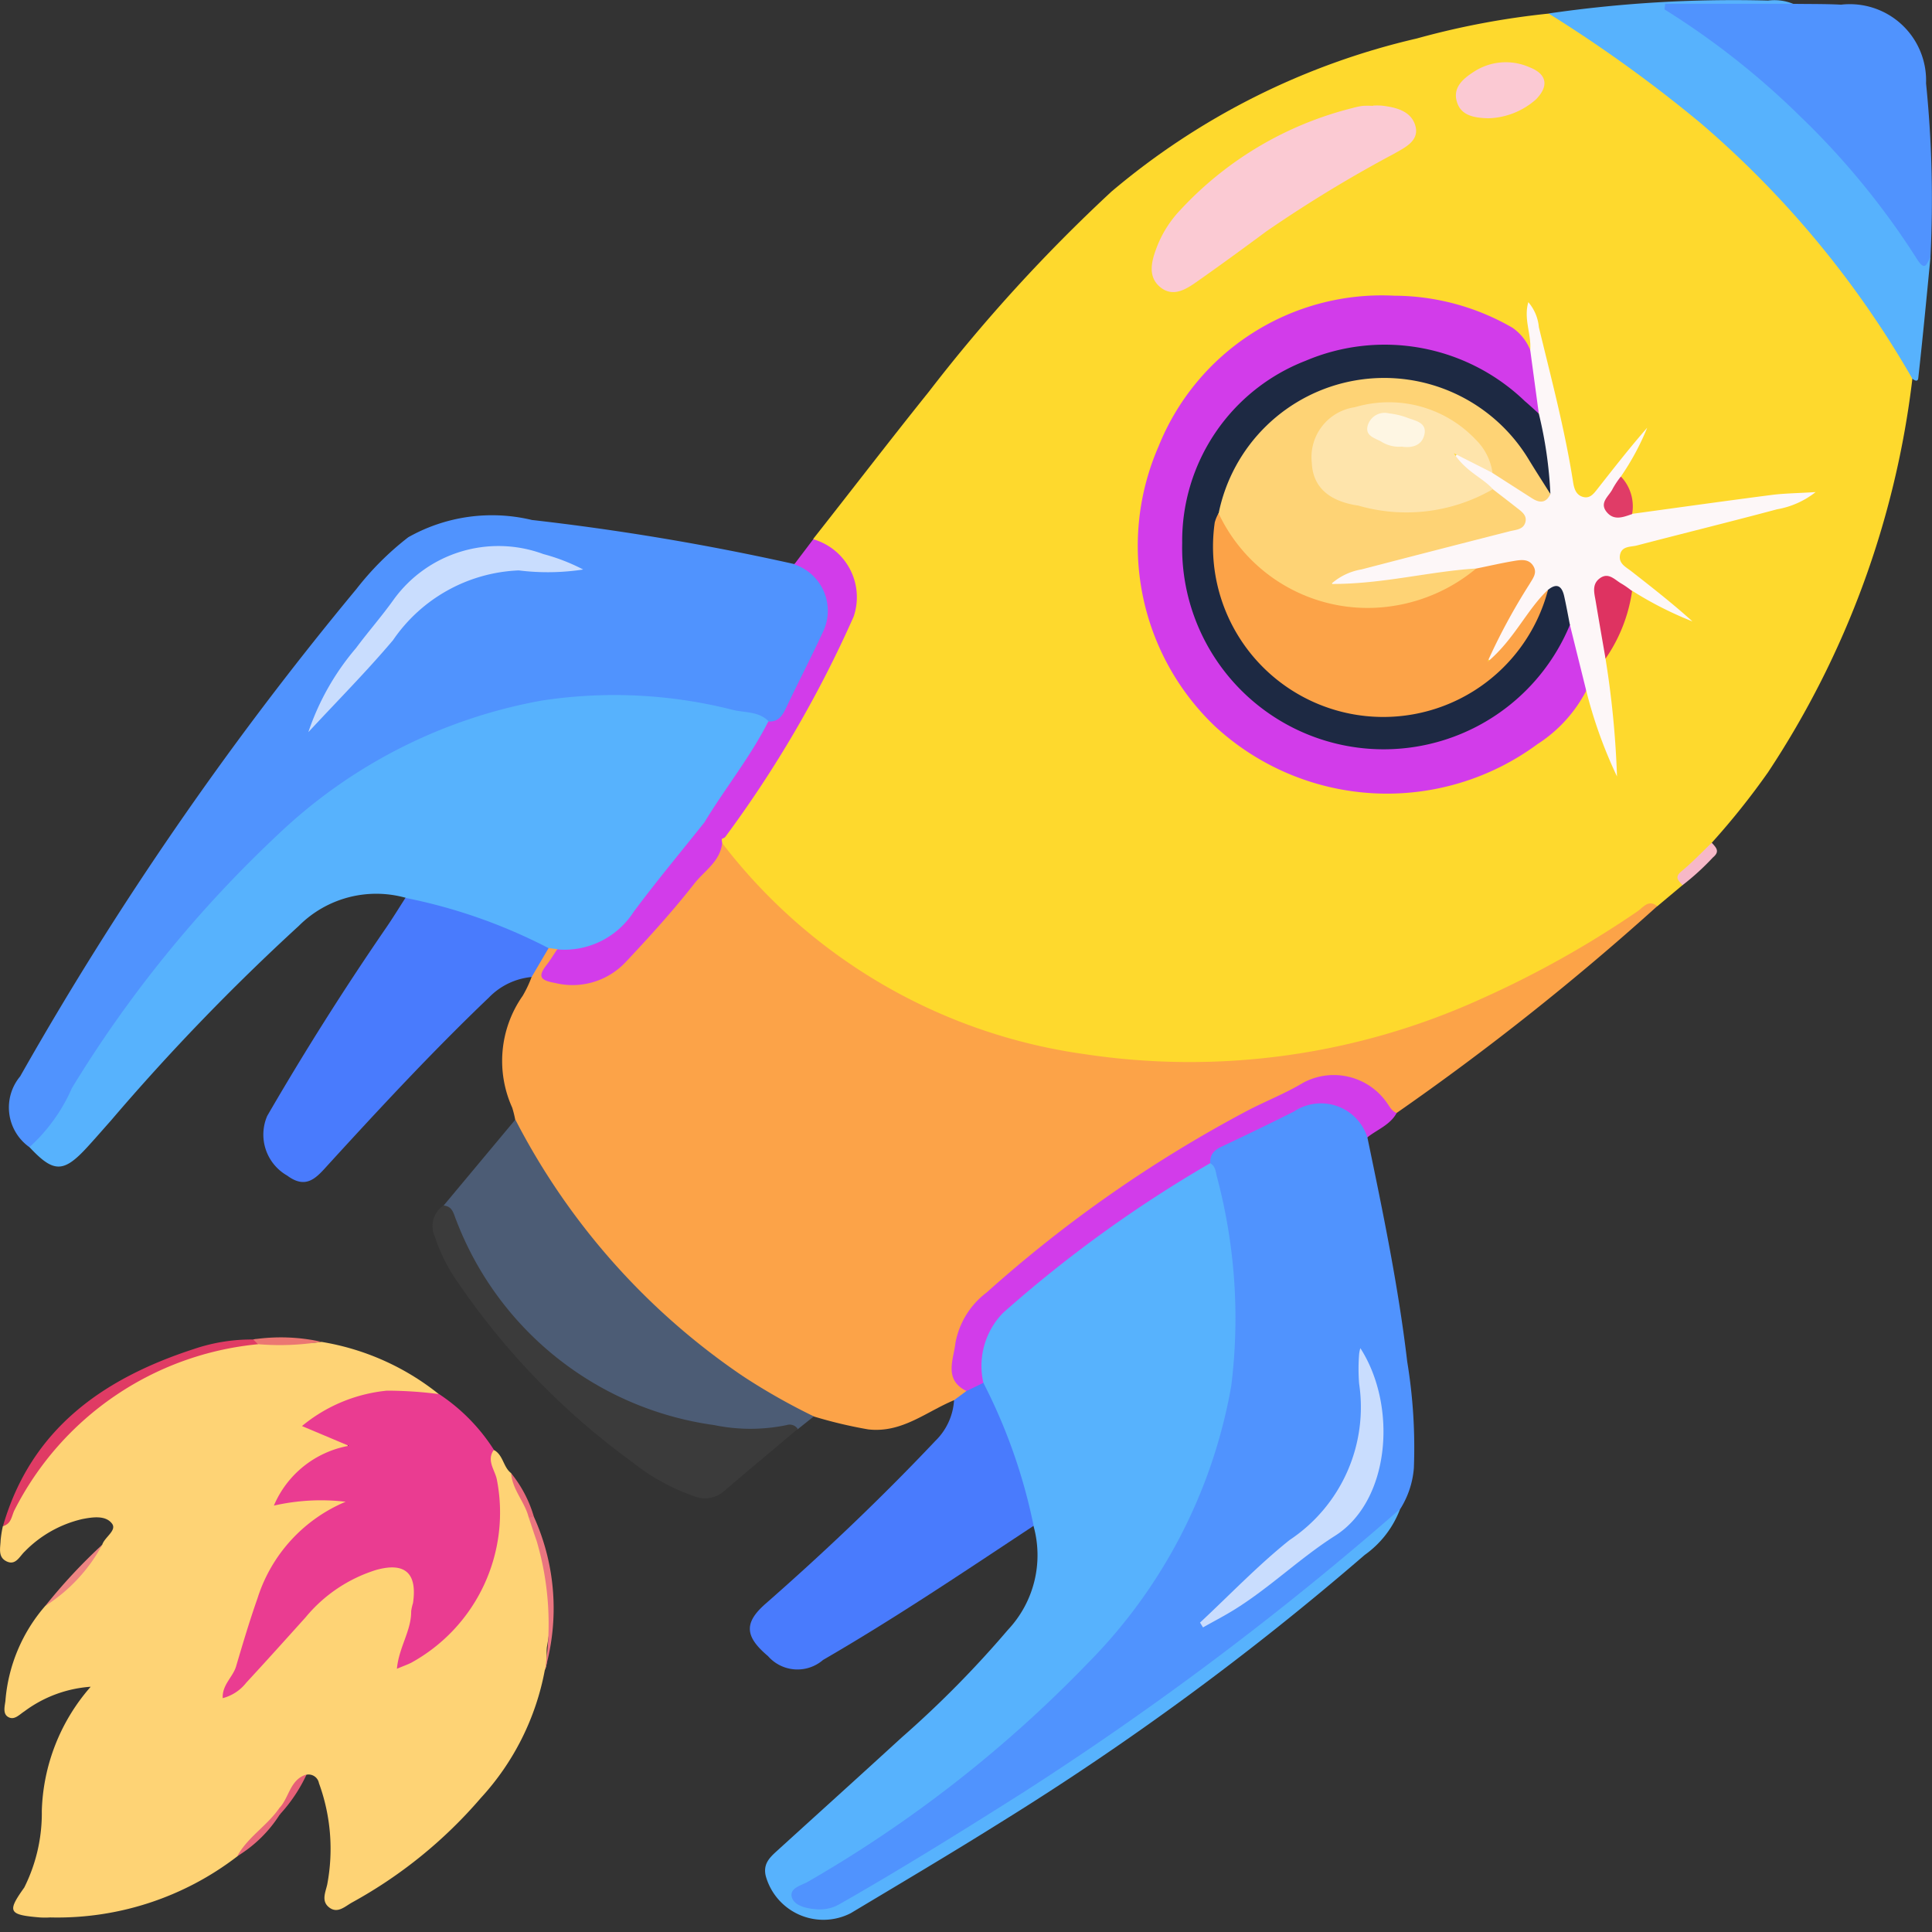 <svg id="Rocket" xmlns="http://www.w3.org/2000/svg" xmlns:xlink="http://www.w3.org/1999/xlink" width="50" height="50" viewBox="0 0 50 50">
  <rect x="0" y="0" width="50" height="50" fill="#333333" stroke="none"/>
  <defs>
    <clipPath id="clip-path">
      <rect id="Rectangle_9744" data-name="Rectangle 9744" width="50" height="49.695" fill="none"/>
    </clipPath>
  </defs>
  <g id="Group_37292" data-name="Group 37292">
    <g id="Group_37291" data-name="Group 37291" clip-path="url(#clip-path)">
      <path id="Path_80079" data-name="Path 80079" d="M130.165,16.007c1-1.269,1.98-2.548,2.99-3.806a42.217,42.217,0,0,1,4.73-5.184,18.78,18.78,0,0,1,7.9-3.961,20.681,20.681,0,0,1,3.412-.644,2.68,2.68,0,0,1,.741.332,26.8,26.8,0,0,1,8.441,8.42.873.873,0,0,1,.232.7A23.452,23.452,0,0,1,154.88,22.04a19.181,19.181,0,0,1-1.46,1.83,1.49,1.49,0,0,1-.721.812c-.266.142.039.209-.036.285l-.651.545a1.686,1.686,0,0,0-.519.285,20.528,20.528,0,0,1-9.734,3.794,15.526,15.526,0,0,1-12-3.445,8.309,8.309,0,0,1-2-2.2.385.385,0,0,1-.01-.166c.512-.835,1.086-1.629,1.59-2.471.579-.969,1.091-1.97,1.582-2.984a1.537,1.537,0,0,0-.553-2.135.528.528,0,0,1-.2-.179" transform="translate(-109.119 -2.06)" fill="#fed92d"/>
      <path id="Path_80080" data-name="Path 80080" d="M94.9,149.637a14.287,14.287,0,0,0,9.363,5.465,18.211,18.211,0,0,0,10.314-1.441,25.836,25.836,0,0,0,4.018-2.253c.147-.1.281-.316.509-.132a68.673,68.673,0,0,1-6.748,5.354c-.208.068-.286-.1-.394-.216a1.527,1.527,0,0,0-2.092-.369,32.107,32.107,0,0,0-8.07,5.377,1.909,1.909,0,0,0-.559,2.386c-.008.225-.15.271-.34.255-.722.3-1.345.852-2.214.754a11.641,11.641,0,0,1-1.414-.336.862.862,0,0,1-.567-.15,17.27,17.27,0,0,1-6.963-6.917,1.008,1.008,0,0,1-.194-.612,2.828,2.828,0,0,0-.078-.312,2.936,2.936,0,0,1,.271-2.894,3.017,3.017,0,0,0,.23-.486.849.849,0,0,1,.451-.794.254.254,0,0,1,.225.041.271.271,0,0,1-.011.209c-.224.538-.122.667.475.6a1.985,1.985,0,0,0,1.288-.619c.877-.933,1.65-1.955,2.5-2.912" transform="translate(-76.215 -127.824)" fill="#fca348"/>
      <path id="Path_80081" data-name="Path 80081" d="M8.316,237.974a6.552,6.552,0,0,1,3.047,1.358c-.177.219-.4.1-.606.077a3.642,3.642,0,0,0-2.16.4c-.137.071-.354.106-.347.3.006.165.216.161.34.224.048.024.1.038.151.062.113.056.25.1.26.249.014.19-.152.229-.284.278a2.292,2.292,0,0,0-1.326,1.037c.555.082,1.108-.182,1.608.148-1.957,1.73-1.742.918-2.964,4.8a15.485,15.485,0,0,0,1.753-1.892,3.976,3.976,0,0,1,1.877-1.248c.834-.253,1.276.145,1.144,1a4.038,4.038,0,0,1-.4,1.412,2.979,2.979,0,0,0,1.331-.942,4.419,4.419,0,0,0,.937-3.828c-.04-.209-.257-.482.1-.639.248.126.243.443.449.6a7.256,7.256,0,0,1,.523,1.186,5.5,5.5,0,0,1,.413,3.27c-.046.212.039.435-.062.642a6.694,6.694,0,0,1-1.657,3.311,11.98,11.98,0,0,1-3.325,2.7c-.184.1-.376.3-.594.136s-.1-.394-.055-.6a4.952,4.952,0,0,0-.215-2.621.273.273,0,0,0-.32-.218c-.316.228-.381.646-.674.892a7.571,7.571,0,0,1-1.121,1.223A7.635,7.635,0,0,1,1.3,252.87a2.172,2.172,0,0,1-.272,0c-.807-.068-.85-.144-.4-.774a4.3,4.3,0,0,0,.454-1.986A5.092,5.092,0,0,1,2.347,246.9a3.241,3.241,0,0,0-1.715.636c-.134.085-.267.247-.431.14-.131-.086-.078-.273-.061-.409a4.253,4.253,0,0,1,1.03-2.458,11.434,11.434,0,0,0,1.475-1.584c.064-.2.387-.371.253-.548-.164-.217-.492-.17-.766-.117A3.041,3.041,0,0,0,.64,243.4c-.134.124-.235.377-.48.25-.219-.113-.15-.347-.144-.54a2.866,2.866,0,0,1,.059-.37.13.13,0,0,0,.086-.059c1.164-2.916,3.447-4.3,6.443-4.706.053-.007.106-.025.16-.032.519-.053,1.033.112,1.553.033" transform="translate(0 -203.247)" fill="#fed375"/>
      <path id="Path_80082" data-name="Path 80082" d="M2.117,108.009a1.258,1.258,0,0,1-.24-1.833,86.539,86.539,0,0,1,8.7-12.61,7.558,7.558,0,0,1,1.344-1.342,4.41,4.41,0,0,1,3.2-.447,64.628,64.628,0,0,1,6.786,1.14c.4-.11.6.165.77.442a1.389,1.389,0,0,1,.107,1.346c-.306.692-.663,1.36-1.01,2.032a.478.478,0,0,1-.505.325,12.889,12.889,0,0,0-7.569-.05,13.229,13.229,0,0,0-3.971,2.123,28.561,28.561,0,0,0-6.325,7.3c-.258.4-.5.805-.753,1.2-.123.188-.23.433-.536.374" transform="translate(-1.355 -78.32)" fill="#5093fe"/>
      <path id="Path_80083" data-name="Path 80083" d="M152.279,215.125a2.561,2.561,0,0,1-.915,1.187,74.146,74.146,0,0,1-9.432,6.928c-1.276.8-2.575,1.568-3.868,2.343a1.548,1.548,0,0,1-2.2-.957c-.077-.31.095-.478.286-.651,1.075-.978,2.154-1.951,3.225-2.933a26.976,26.976,0,0,0,2.755-2.791,2.818,2.818,0,0,0,.662-2.689c-.339-.41-.315-.948-.494-1.415-.29-.758-.628-1.5-.9-2.263a2.083,2.083,0,0,1,.74-2.138,38.19,38.19,0,0,1,4.732-3.456.839.839,0,0,1,.507-.17c.23.074.266.284.313.474a12.662,12.662,0,0,1-.429,8.127,15.129,15.129,0,0,1-3,4.521,33.79,33.79,0,0,1-7.056,5.537c-.158.1-.471.163-.383.381.095.237.407.208.636.144a4.209,4.209,0,0,0,.969-.493,87.944,87.944,0,0,0,12.8-8.965c.315-.269.555-.687,1.043-.721" transform="translate(-116.045 -176.071)" fill="#57b2fd"/>
      <path id="Path_80084" data-name="Path 80084" d="M156.277,205.633a82.354,82.354,0,0,1-9.787,7.356c-1.56.987-3.127,1.963-4.731,2.877a1.024,1.024,0,0,1-.622.122c-.239-.018-.533-.093-.6-.3-.076-.253.26-.315.424-.414a32.854,32.854,0,0,0,7.248-5.665,13.5,13.5,0,0,0,3.7-7.172,14.2,14.2,0,0,0-.377-5.421c-.027-.117-.037-.258-.166-.33-.167-.268.017-.408.211-.512a21.984,21.984,0,0,1,2.128-1.054,1.4,1.4,0,0,1,1.549.325.485.485,0,0,1,.178.576c.4,1.924.8,3.847,1.03,5.8a13.676,13.676,0,0,1,.172,2.75,2.322,2.322,0,0,1-.356,1.067" transform="translate(-120.043 -166.58)" fill="#5093fe"/>
      <path id="Path_80085" data-name="Path 80085" d="M5.23,135.082a4.5,4.5,0,0,0,1.1-1.532,31.339,31.339,0,0,1,5.331-6.558,13.316,13.316,0,0,1,6.831-3.469,12.44,12.44,0,0,1,4.951.244c.308.074.66.033.912.289.075.285-.118.478-.244.69-.407.685-.875,1.33-1.319,1.991-.579.829-1.221,1.609-1.87,2.383a2.234,2.234,0,0,1-1.413.926.736.736,0,0,1-.621-.09l-.217-.028a.833.833,0,0,1-.475-.076,17.8,17.8,0,0,0-2.959-1.052.47.47,0,0,1-.27-.172,2.831,2.831,0,0,0-2.766.727A57.261,57.261,0,0,0,7.333,134.4c-.205.23-.406.463-.615.69-.608.661-.866.658-1.488-.01" transform="translate(-4.468 -105.393)" fill="#57b2fd"/>
      <path id="Path_80086" data-name="Path 80086" d="M46.54,248.4c-.195.273.026.517.077.761A4.435,4.435,0,0,1,44.4,253.91c-.1.049-.2.084-.368.155.05-.556.376-.988.369-1.492a1.459,1.459,0,0,1,.048-.212c.113-.771-.207-1.061-.951-.855a3.846,3.846,0,0,0-1.828,1.226c-.51.566-1.019,1.134-1.537,1.693a1.136,1.136,0,0,1-.609.4c-.018-.345.263-.544.345-.82.175-.591.35-1.182.555-1.763a4.023,4.023,0,0,1,2.281-2.5,5.48,5.48,0,0,0-1.857.1,2.606,2.606,0,0,1,1.94-1.548l-1.213-.511a4.071,4.071,0,0,1,2.2-.916,10.627,10.627,0,0,1,1.35.09,4.854,4.854,0,0,1,1.416,1.44" transform="translate(-33.76 -210.877)" fill="#ea3c91"/>
      <path id="Path_80087" data-name="Path 80087" d="M80.631,198.78a17.951,17.951,0,0,0,5.884,6.635,16.351,16.351,0,0,0,1.84,1.044l-.415.331a7.944,7.944,0,0,1-6.719-2.1A9.052,9.052,0,0,1,78.776,201l1.855-2.223" transform="translate(-67.293 -169.803)" fill="#4c5c75"/>
      <path id="Path_80088" data-name="Path 80088" d="M50.339,159.412a13.938,13.938,0,0,1,3.7,1.3l-.439.747a1.764,1.764,0,0,0-1.1.526c-1.444,1.379-2.8,2.838-4.148,4.313-.31.341-.571.677-1.078.3a1.22,1.22,0,0,1-.517-1.543q1.445-2.494,3.078-4.871c.174-.253.334-.515.5-.773" transform="translate(-39.842 -136.174)" fill="#497bfd"/>
      <path id="Path_80089" data-name="Path 80089" d="M139.17,245.344a14.342,14.342,0,0,1,1.3,3.7c-1.8,1.189-3.583,2.391-5.449,3.471a1.013,1.013,0,0,1-1.426-.1c-.593-.5-.633-.855-.064-1.353,1.525-1.337,3-2.739,4.393-4.213a1.608,1.608,0,0,0,.487-1.057l.323-.239c.11-.144.212-.3.437-.213" transform="translate(-113.72 -209.556)" fill="#497bfd"/>
      <path id="Path_80090" data-name="Path 80090" d="M284.339,9.8a25.2,25.2,0,0,0-5.494-6.626,36.038,36.038,0,0,0-3.92-2.825,33.213,33.213,0,0,1,5.684-.334,1.283,1.283,0,0,1,.638.081c-.167.2-.4.143-.608.145-.779.011-1.558,0-2.405.008.976.715,1.889,1.407,2.752,2.171a22.714,22.714,0,0,1,3.348,3.842c.125.174.209.393.474.4-.1,1.041-.2,2.082-.315,3.122-.012.111-.1.059-.154.017" transform="translate(-234.848 0)" fill="#57b2fd"/>
      <path id="Path_80091" data-name="Path 80091" d="M302.39,7.242c-.1.148-.129.385-.347.043A20.014,20.014,0,0,0,299.03,3.6,20.385,20.385,0,0,0,295.507.821l.018-.144h3.3c.417.007.834,0,1.251.022a1.974,1.974,0,0,1,2.2,2.035,29.717,29.717,0,0,1,.113,4.508" transform="translate(-252.43 -0.578)" fill="#5093fe"/>
      <path id="Path_80092" data-name="Path 80092" d="M77.128,214.032c.236.019.255.218.325.381a8.367,8.367,0,0,0,6.675,5.3,4.625,4.625,0,0,0,1.876,0,.25.25,0,0,1,.287.1c-.638.537-1.279,1.072-1.913,1.613a.737.737,0,0,1-.758.131,5.339,5.339,0,0,1-1.611-.886,18.838,18.838,0,0,1-4.528-4.671,4.423,4.423,0,0,1-.581-1.161.645.645,0,0,1,.228-.814" transform="translate(-65.645 -182.832)" fill="#3b3b3b"/>
      <path id="Path_80093" data-name="Path 80093" d="M169.779,198.77l-.437.213c-.6-.292-.333-.823-.288-1.24a2.11,2.11,0,0,1,.809-1.311,33.836,33.836,0,0,1,6.738-4.7c.481-.252.99-.449,1.452-.727a1.675,1.675,0,0,1,2.165.514c.073.1.126.22.256.267-.169.311-.5.426-.759.632a1.259,1.259,0,0,0-1.894-.672c-.613.309-1.231.607-1.852.9-.2.092-.335.2-.32.439a33.045,33.045,0,0,0-5.363,3.876,1.967,1.967,0,0,0-.509,1.808" transform="translate(-144.328 -162.983)" fill="#d23cea"/>
      <path id="Path_80094" data-name="Path 80094" d="M125.106,103c.533-.878,1.183-1.682,1.647-2.6.266.019.368-.157.467-.365.317-.669.659-1.326.969-2a1.262,1.262,0,0,0-.765-1.7l.492-.65a1.56,1.56,0,0,1,1.046,2,30.148,30.148,0,0,1-3.32,5.7c-.02.027-.061.038-.092.056-.318.023-.369-.221-.443-.442" transform="translate(-106.869 -81.729)" fill="#d23cea"/>
      <path id="Path_80095" data-name="Path 80095" d="M7.108,237.878a7.908,7.908,0,0,0-6.294,4.287c-.079.152-.081.367-.3.415.729-2.512,2.588-3.813,4.935-4.577a4.647,4.647,0,0,1,1.545-.248c.114-.032.147.016.119.122" transform="translate(-0.436 -203.089)" fill="#e03b64"/>
      <path id="Path_80096" data-name="Path 80096" d="M94.279,273.078a7.577,7.577,0,0,0-.215-3.345c-.072-.2-.137-.407-.206-.61a.08.08,0,0,1,.136-.012,5.753,5.753,0,0,1,.284,3.967" transform="translate(-80.176 -229.855)" fill="#ea7580"/>
      <path id="Path_80097" data-name="Path 80097" d="M297.949,150.711c-.1-.112-.223-.2-.028-.358.277-.228.525-.491.785-.739.1.117.226.217.032.378a6.537,6.537,0,0,1-.789.72" transform="translate(-254.405 -127.804)" fill="#f7b8c7"/>
      <path id="Path_80098" data-name="Path 80098" d="M9.5,274.242a4.287,4.287,0,0,1-1.475,1.584A14.2,14.2,0,0,1,9.5,274.242" transform="translate(-6.853 -234.265)" fill="#ed8582"/>
      <path id="Path_80099" data-name="Path 80099" d="M45.076,237.5l-.119-.122a4.869,4.869,0,0,1,1.762.061,6.758,6.758,0,0,1-1.643.062" transform="translate(-38.403 -202.714)" fill="#eb7772"/>
      <path id="Path_80100" data-name="Path 80100" d="M42.121,322.268c.27-.494.772-.784,1.085-1.24a.127.127,0,0,1,.016.162,3.385,3.385,0,0,1-1.1,1.079" transform="translate(-35.981 -274.231)" fill="#e8697a"/>
      <path id="Path_80101" data-name="Path 80101" d="M49.58,316.064l-.016-.162c.262-.271.274-.745.71-.874a4.046,4.046,0,0,1-.694,1.036" transform="translate(-42.339 -269.105)" fill="#e66077"/>
      <path id="Path_80102" data-name="Path 80102" d="M91.335,262.679l-.136.012c-.1-.4-.423-.713-.454-1.142a3.2,3.2,0,0,1,.59,1.13" transform="translate(-77.517 -223.422)" fill="#e86a7b"/>
      <path id="Path_80103" data-name="Path 80103" d="M213.593,62.721a3.641,3.641,0,0,1-1.265,1.385,6.558,6.558,0,0,1-8.346-.466,6.446,6.446,0,0,1-1.454-7.25,6.224,6.224,0,0,1,6.1-3.891,6.147,6.147,0,0,1,3.057.83,1.287,1.287,0,0,1,.458.574,2.235,2.235,0,0,1,.306,1.575c-.318.23-.454-.1-.622-.232a5.2,5.2,0,0,0-5.156-1.043,4.767,4.767,0,0,0-3.186,3.394,5.018,5.018,0,0,0,4.7,6.494,4.688,4.688,0,0,0,4.564-2.524c.121-.215.171-.488.438-.6a2.116,2.116,0,0,1,.4,1.754" transform="translate(-172.541 -44.846)" fill="#d23cea"/>
      <path id="Path_80104" data-name="Path 80104" d="M241.733,56.535l-.222-1.645c.034-.405-.176-.8-.049-1.237a1.154,1.154,0,0,1,.273.649c.322,1.333.675,2.659.887,4.016.027.172.08.326.254.375s.272-.075.362-.19c.423-.537.842-1.077,1.3-1.6a6.551,6.551,0,0,1-.676,1.256.359.359,0,0,1-.036.254c-.258.578-.258.578.326.718,1.2-.164,2.4-.333,3.6-.488.332-.043.669-.045,1.146-.075a2.229,2.229,0,0,1-1,.446c-1.206.322-2.419.621-3.627.936-.162.042-.395.009-.437.249-.038.221.153.308.293.417.537.42,1.075.84,1.584,1.3a9.339,9.339,0,0,1-1.572-.8.452.452,0,0,1-.308-.069c-.128-.052-.245-.224-.385-.132-.176.117-.1.323-.089.5a4.272,4.272,0,0,1,.1,1.447,24.232,24.232,0,0,1,.3,3.066,11.927,11.927,0,0,1-.8-2.235l-.422-1.7c-.191-.114-.159-.331-.232-.5-.059-.134-.069-.33-.3-.243-.434.441-.709,1-1.128,1.453-.117.126-.234.346-.427.211-.151-.106-.028-.3.036-.446a16.344,16.344,0,0,1,.821-1.463c.07-.123.171-.257.09-.4-.1-.178-.285-.134-.439-.106-.3.055-.609.08-.906.163-1.022.139-2.036.327-3.066.4a1.048,1.048,0,0,1-.43.006c-.21-.072-.246-.208-.094-.366a1.225,1.225,0,0,1,.584-.27q1.721-.5,3.467-.9c.206-.047.505-.029.572-.245.083-.271-.258-.344-.4-.517a1.353,1.353,0,0,0-.16-.147c-.255-.229-.555-.4-.8-.641-.1-.095-.245-.218-.132-.365s.268-.047.394.018c.192.1.373.218.565.319.291.2.592.383.9.552.159.088.359.229.463-.081-.059-.464-.165-.919-.224-1.381-.022-.174-.089-.354.043-.516" transform="translate(-201.909 -45.833)" fill="#fdf7f8"/>
      <path id="Path_80105" data-name="Path 80105" d="M210.175,18.733a1.973,1.973,0,0,1,.218,0c.375.042.772.139.879.528s-.286.564-.551.717a34.058,34.058,0,0,0-3.3,2.005c-.6.444-1.2.883-1.807,1.309-.284.2-.618.408-.945.14s-.232-.658-.1-1.009a2.907,2.907,0,0,1,.636-1.007,9.063,9.063,0,0,1,4.434-2.619,2.152,2.152,0,0,1,.265-.057,2.525,2.525,0,0,1,.272,0v-.006" transform="translate(-174.641 -16)" fill="#fbcad3"/>
      <path id="Path_80106" data-name="Path 80106" d="M100.334,145.9l.443.442a.563.563,0,0,0,.01.1c-.049.481-.464.724-.723,1.056-.555.709-1.163,1.379-1.781,2.035a1.887,1.887,0,0,1-1.826.533c-.381-.068-.447-.166-.213-.467.1-.128.182-.269.272-.4a2.135,2.135,0,0,0,1.98-.972c.589-.793,1.224-1.552,1.839-2.326" transform="translate(-82.097 -124.628)" fill="#d23cea"/>
      <path id="Path_80107" data-name="Path 80107" d="M259.308,12.51c-.376-.01-.7-.075-.807-.414-.119-.373.143-.6.429-.786a1.514,1.514,0,0,1,1.45-.119c.454.177.5.489.162.832a1.934,1.934,0,0,1-1.234.487" transform="translate(-220.793 -9.449)" fill="#fbc9d3"/>
      <path id="Path_80108" data-name="Path 80108" d="M283.3,104.373c-.085-.491-.171-.983-.253-1.474-.035-.211-.11-.442.1-.6.234-.177.4.047.577.141a2.316,2.316,0,0,1,.263.186,4.085,4.085,0,0,1-.686,1.747" transform="translate(-241.749 -87.329)" fill="#de3361"/>
      <path id="Path_80109" data-name="Path 80109" d="M285.469,85.568c-.223.077-.461.177-.65-.043-.219-.255.06-.422.149-.616a2.29,2.29,0,0,1,.21-.313,1.119,1.119,0,0,1,.291.972" transform="translate(-243.23 -72.264)" fill="#e03c67"/>
      <path id="Path_80110" data-name="Path 80110" d="M54.764,102a6.561,6.561,0,0,1,1.23-2.166c.314-.422.663-.819.969-1.247A3.346,3.346,0,0,1,60.842,97.4a5.037,5.037,0,0,1,1.032.4,6.049,6.049,0,0,1-1.668.023,4.143,4.143,0,0,0-3.254,1.806c-.695.822-1.456,1.587-2.188,2.377" transform="translate(-46.781 -83.061)" fill="#c9ddfe"/>
      <path id="Path_80111" data-name="Path 80111" d="M213.035,246.447c.77-.717,1.5-1.483,2.319-2.138a4.126,4.126,0,0,0,1.8-4.048,4.8,4.8,0,0,1,0-.763.878.878,0,0,1,.032-.155c.964,1.5.774,3.948-.652,4.854-.9.571-1.676,1.331-2.587,1.9-.27.169-.555.316-.833.473l-.077-.124" transform="translate(-181.98 -204.453)" fill="#c9ddfe"/>
      <path id="Path_80112" data-name="Path 80112" d="M219.314,67.493c.238-.191.358-.077.413.168s.1.494.148.741a5.216,5.216,0,0,1-10.034-2.115,5,5,0,0,1,3.194-4.719,5.232,5.232,0,0,1,5.671,1.042c.124.105.242.216.364.325a10.734,10.734,0,0,1,.3,2.083,7.34,7.34,0,0,1-1.1-1.392,4.284,4.284,0,0,0-5.962-.446,4.454,4.454,0,0,0-1.419,2.388,4.253,4.253,0,0,0,7.849,2.974c.2-.341.383-.7.572-1.048" transform="translate(-179.246 -52.231)" fill="#1d2943"/>
      <path id="Path_80113" data-name="Path 80113" d="M216.2,70.609a4.371,4.371,0,0,1,8.028-1.39c.182.3.372.592.558.889-.112.243-.281.235-.477.11l-1.025-.657c-.133-.172-.251-.354-.375-.533a2.9,2.9,0,0,0-3.316-.957,1.145,1.145,0,0,0-.826,1.207c.029.5.33.794.958.956a7.747,7.747,0,0,0,2.378.118,1.539,1.539,0,0,0,.706-.266c.148-.09.293-.234.49-.1.2.155.4.307.6.465.126.1.292.2.239.389s-.238.191-.4.231q-1.92.489-3.838.988a1.568,1.568,0,0,0-.788.377c1.333.005,2.529-.323,3.748-.4.043.262-.178.334-.333.434a4.484,4.484,0,0,1-6.11-1.174c-.142-.2-.313-.406-.221-.688" transform="translate(-184.662 -57.323)" fill="#fed375"/>
      <path id="Path_80114" data-name="Path 80114" d="M215.587,91.144a4.262,4.262,0,0,0,4.53,2.394,4.392,4.392,0,0,0,2.134-.966c.334-.067.667-.145,1-.2.175-.028.374-.053.486.145.1.174-.021.313-.1.451a15.83,15.83,0,0,0-1.094,2.022c.7-.589,1.009-1.339,1.57-1.872a4.407,4.407,0,0,1-8.627-1.736.947.947,0,0,1,.1-.24" transform="translate(-184.049 -77.858)" fill="#fca348"/>
      <path id="Path_80115" data-name="Path 80115" d="M237.574,73.875a4.465,4.465,0,0,1-3.482.426c-.783-.113-1.178-.5-1.205-1.1A1.306,1.306,0,0,1,234,71.755a3.093,3.093,0,0,1,3.135.845,1.49,1.49,0,0,1,.428.853l-1-.507c.318.485.74.628,1.01.929" transform="translate(-198.937 -61.216)" fill="#fee4ab"/>
      <path id="Path_80116" data-name="Path 80116" d="M243.623,74.214a.864.864,0,0,1-.541-.135c-.169-.089-.415-.148-.343-.409a.457.457,0,0,1,.556-.316,1.975,1.975,0,0,1,.469.112c.208.08.515.123.441.439-.068.291-.334.348-.582.309" transform="translate(-207.343 -62.655)" fill="#fef6e3"/>
    </g>
  </g>
  <rect id="Rectangle_12819" data-name="Rectangle 12819" width="50" height="50" fill="none"/>
</svg>
